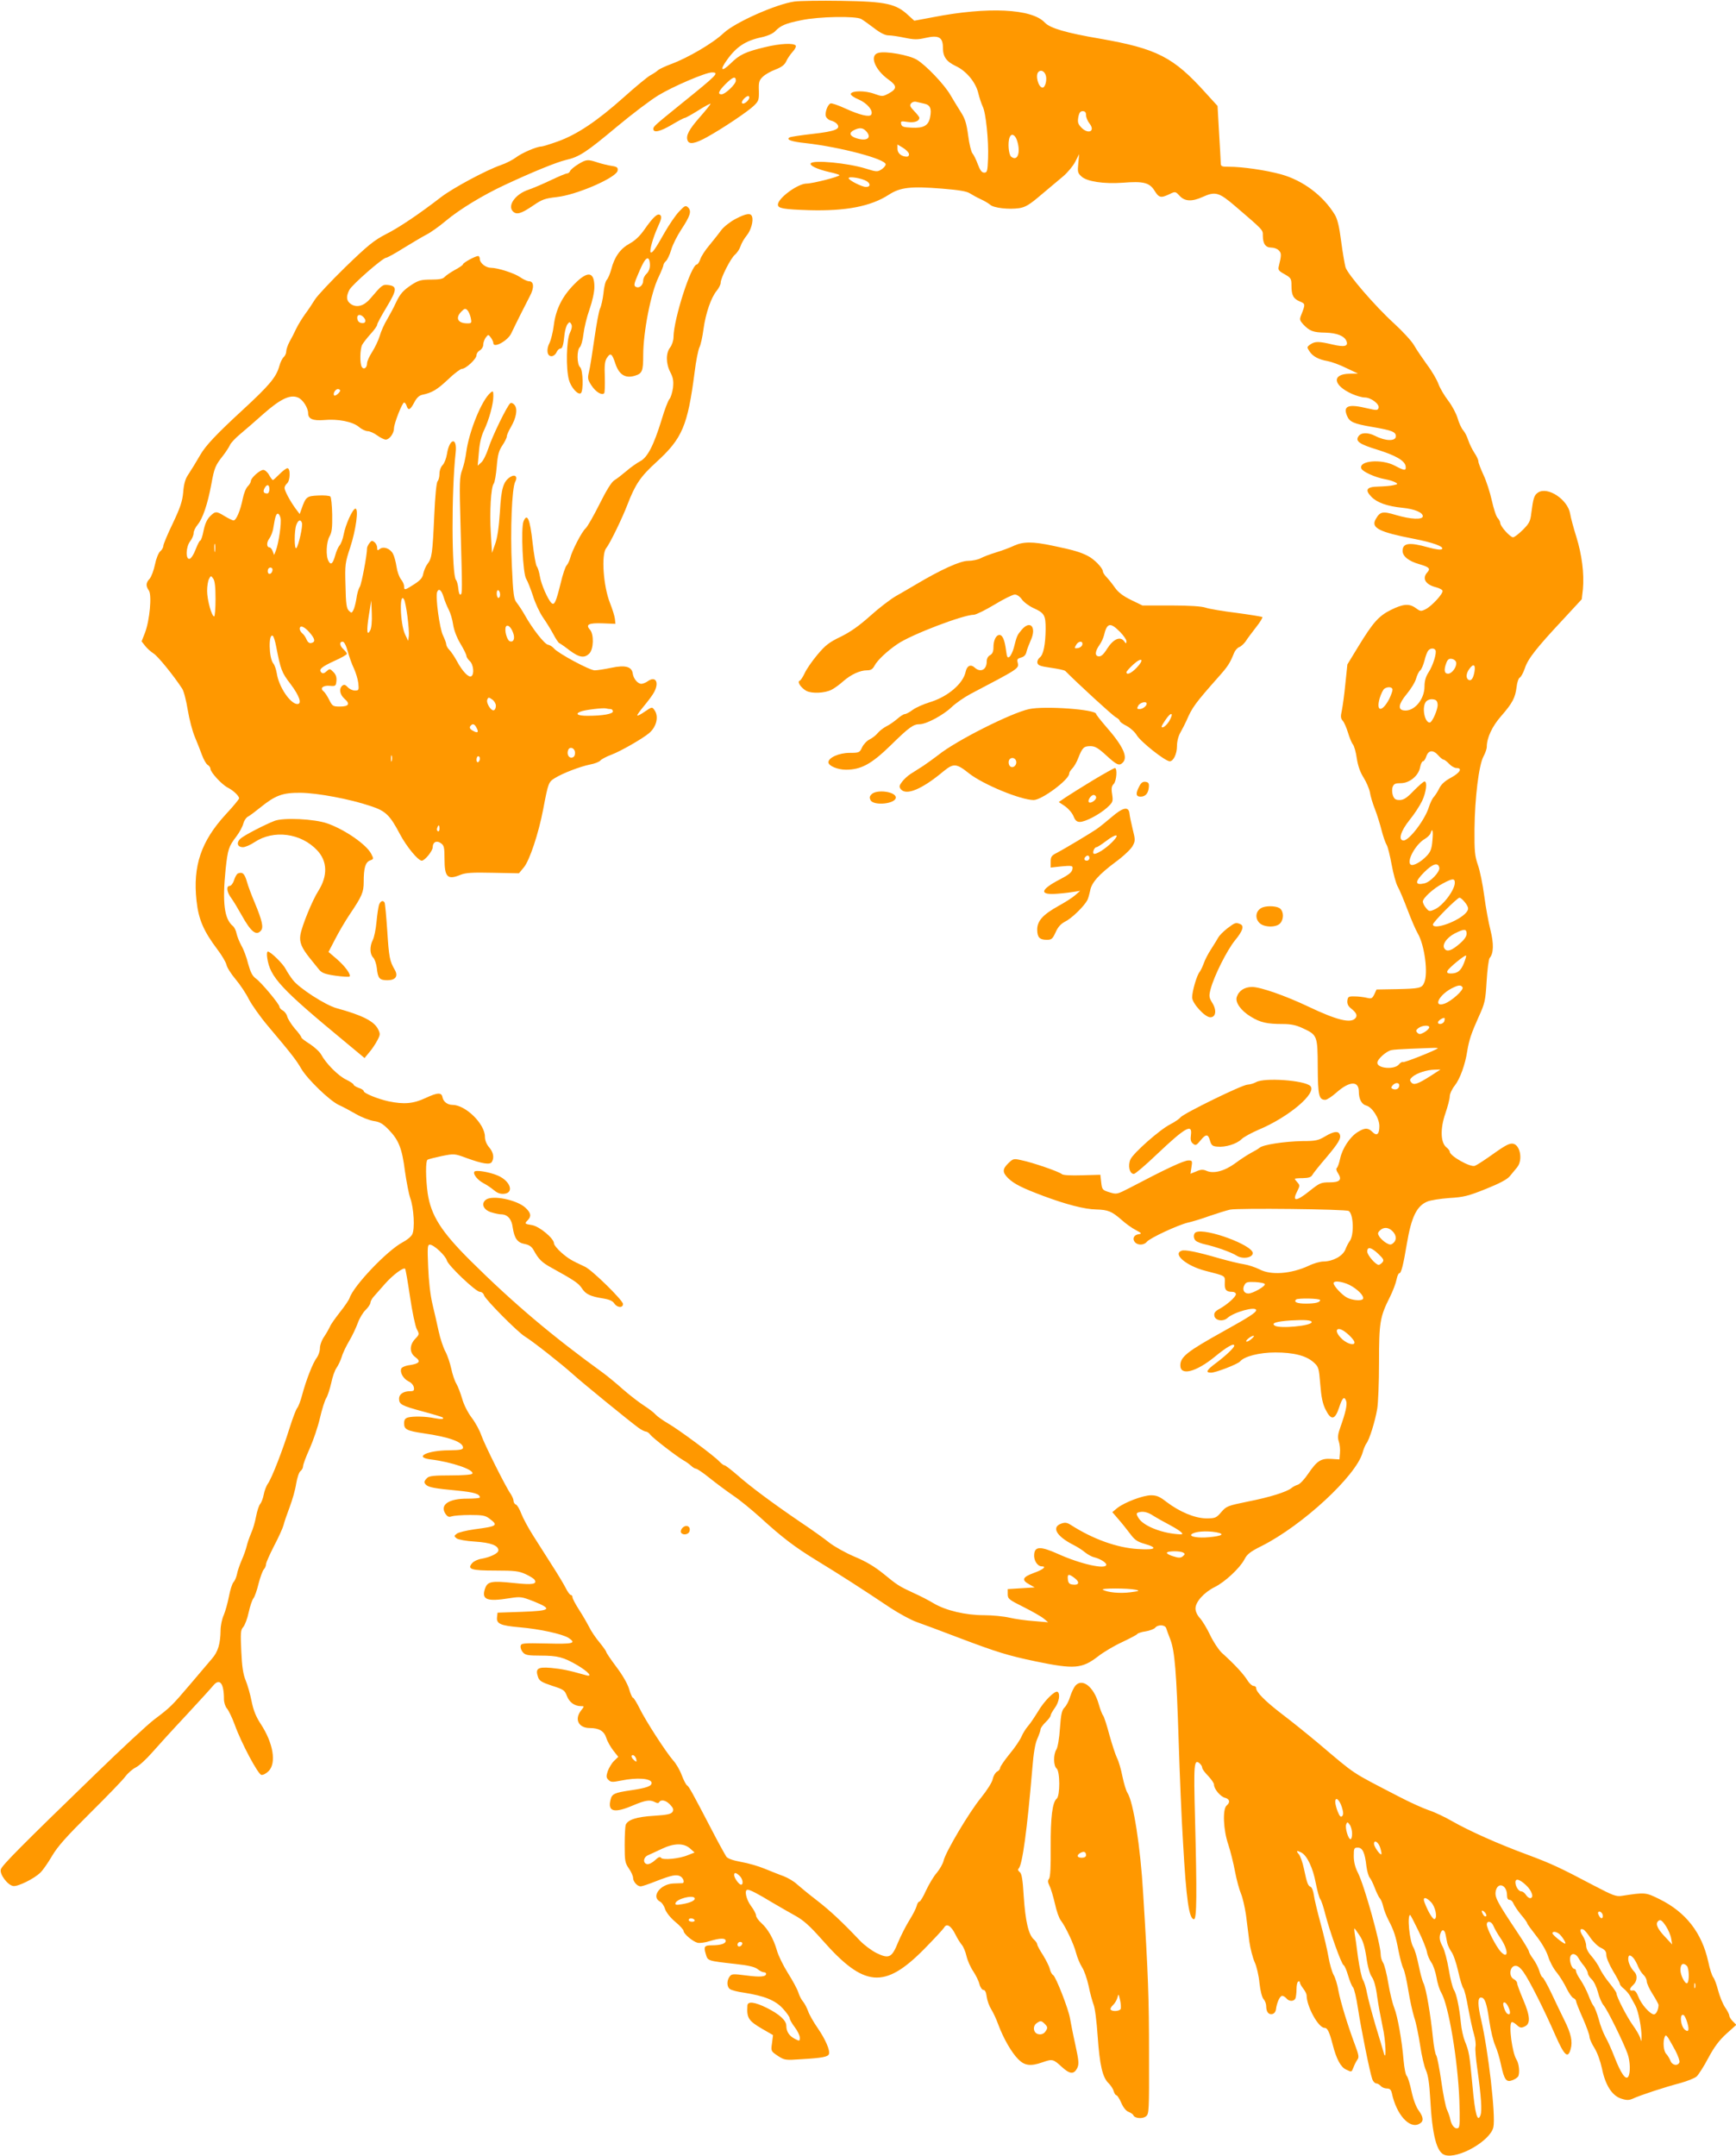 <?xml version="1.0" standalone="no"?>
<!DOCTYPE svg PUBLIC "-//W3C//DTD SVG 20010904//EN"
 "http://www.w3.org/TR/2001/REC-SVG-20010904/DTD/svg10.dtd">
<svg version="1.0" xmlns="http://www.w3.org/2000/svg"
 width="1031pt" height="1280pt" viewBox="0 0 1031 1280"
 preserveAspectRatio="xMidYMid meet">
<g transform="translate(0,1280) scale(0.1,-0.1)"
fill="#ff9800" stroke="none">
<path d="M4719 12791 c-109 -15 -354 -124 -421 -187 -63 -60 -213 -148 -314
-185 -32 -12 -67 -28 -76 -36 -9 -8 -30 -22 -47 -31 -16 -9 -88 -68 -158 -131
-157 -140 -275 -219 -388 -260 -47 -17 -93 -31 -100 -31 -27 0 -116 -38 -151
-65 -19 -14 -59 -35 -89 -45 -87 -30 -283 -135 -355 -190 -131 -101 -251 -182
-329 -221 -68 -35 -106 -65 -239 -194 -86 -84 -168 -171 -182 -194 -14 -23
-40 -62 -58 -86 -18 -25 -42 -64 -53 -87 -11 -24 -29 -59 -40 -78 -10 -19 -19
-45 -19 -56 0 -12 -7 -27 -15 -34 -8 -7 -20 -31 -26 -53 -18 -66 -58 -114
-222 -265 -151 -139 -216 -208 -247 -262 -23 -40 -53 -89 -76 -124 -14 -21
-23 -55 -26 -99 -5 -54 -17 -90 -62 -185 -31 -64 -56 -124 -56 -133 0 -9 -8
-24 -19 -33 -10 -9 -24 -44 -31 -79 -7 -34 -21 -71 -31 -83 -23 -24 -24 -43
-5 -70 19 -27 5 -178 -23 -251 l-20 -51 21 -27 c12 -15 34 -35 50 -45 25 -15
120 -132 170 -209 10 -15 24 -71 33 -126 9 -55 28 -127 42 -160 14 -33 33 -82
43 -109 10 -27 25 -53 34 -58 9 -5 16 -16 16 -23 0 -20 67 -93 102 -111 34
-17 68 -50 68 -64 0 -5 -35 -48 -79 -95 -147 -160 -196 -306 -174 -512 12
-112 42 -181 124 -290 26 -34 50 -75 54 -91 3 -16 27 -54 54 -86 26 -31 62
-84 79 -119 18 -34 68 -105 112 -157 146 -173 170 -205 199 -255 36 -62 168
-190 224 -216 23 -10 69 -35 102 -54 33 -19 80 -37 105 -41 36 -5 54 -16 89
-52 59 -61 79 -111 96 -246 9 -63 23 -135 31 -158 22 -60 29 -186 12 -217 -7
-14 -33 -35 -57 -47 -92 -49 -292 -259 -315 -331 -4 -12 -30 -50 -58 -85 -27
-35 -54 -72 -58 -84 -5 -11 -20 -38 -34 -59 -15 -21 -26 -52 -26 -70 0 -18 -9
-43 -19 -57 -23 -29 -64 -135 -87 -222 -9 -34 -22 -68 -29 -76 -7 -8 -27 -61
-45 -118 -41 -131 -105 -297 -129 -331 -10 -14 -21 -44 -25 -66 -4 -22 -14
-47 -21 -55 -7 -8 -18 -41 -24 -73 -6 -32 -19 -78 -30 -101 -10 -24 -22 -58
-26 -76 -4 -18 -17 -55 -30 -84 -12 -28 -25 -66 -28 -84 -4 -18 -13 -39 -21
-47 -7 -8 -19 -45 -26 -82 -7 -37 -21 -88 -31 -112 -11 -24 -19 -64 -19 -90
-1 -80 -15 -128 -51 -169 -19 -22 -77 -91 -130 -153 -109 -128 -117 -136 -214
-209 -38 -29 -196 -175 -349 -324 -440 -426 -553 -540 -561 -565 -9 -28 40
-94 74 -99 28 -4 125 44 161 80 15 14 46 59 70 100 33 56 86 115 225 253 100
99 195 197 210 218 15 20 43 44 61 53 19 9 62 48 96 87 35 40 126 140 203 222
77 83 150 163 162 178 38 45 63 13 63 -81 0 -20 8 -45 18 -56 10 -12 31 -55
46 -96 39 -109 138 -294 158 -298 10 -2 29 8 43 22 48 48 28 167 -47 281 -28
43 -43 80 -54 135 -8 41 -24 97 -35 123 -15 36 -22 82 -26 173 -5 109 -4 126
11 143 10 11 25 50 33 88 8 37 21 75 28 83 7 8 21 47 30 85 10 39 24 77 31 86
8 8 14 23 14 32 0 9 22 58 48 109 27 51 52 107 56 123 4 17 20 64 36 106 16
42 34 105 39 140 6 35 17 69 26 75 8 6 15 19 15 29 0 9 17 56 39 104 21 47 49
129 61 181 12 52 29 106 38 120 8 13 21 53 29 88 7 35 21 76 32 91 10 14 24
44 31 66 6 22 27 65 45 95 18 30 40 78 50 105 10 28 31 63 47 78 15 15 28 34
28 42 0 8 9 25 20 37 11 13 41 47 67 76 46 52 109 99 119 89 3 -3 16 -78 29
-166 13 -88 31 -174 40 -192 16 -30 16 -32 -9 -58 -35 -37 -35 -83 1 -109 34
-25 24 -38 -32 -47 -27 -3 -49 -13 -52 -21 -9 -24 13 -61 44 -76 16 -7 29 -23
31 -36 3 -18 -1 -22 -23 -22 -39 0 -65 -18 -65 -44 0 -34 14 -42 140 -76 63
-17 116 -33 119 -36 11 -10 -7 -12 -49 -4 -53 11 -126 12 -157 4 -17 -5 -23
-14 -23 -35 0 -36 16 -44 115 -59 154 -22 235 -52 235 -85 0 -12 -17 -15 -82
-16 -130 0 -213 -41 -111 -54 125 -15 262 -62 248 -85 -4 -6 -57 -10 -130 -10
-99 0 -127 -3 -139 -16 -19 -19 -20 -28 -3 -42 16 -13 52 -20 182 -32 101 -10
135 -20 135 -41 0 -4 -33 -7 -73 -7 -111 1 -166 -36 -132 -89 13 -19 21 -22
38 -16 12 4 61 8 109 8 72 0 91 -3 114 -21 55 -41 49 -46 -88 -64 -48 -7 -95
-18 -105 -26 -17 -13 -17 -15 -1 -28 10 -7 56 -16 109 -19 93 -6 139 -23 139
-52 0 -18 -49 -41 -101 -50 -20 -3 -44 -14 -54 -25 -33 -37 -7 -45 138 -45
114 0 138 -3 178 -21 26 -12 50 -27 54 -34 16 -26 -13 -31 -122 -19 -133 14
-157 10 -172 -32 -23 -67 10 -80 146 -58 65 10 71 9 143 -19 113 -46 102 -56
-70 -62 l-145 -5 -3 -26 c-5 -40 20 -51 136 -61 118 -10 253 -40 289 -63 48
-32 27 -37 -129 -33 -141 3 -153 2 -156 -15 -2 -10 4 -27 14 -38 14 -16 31
-19 103 -19 104 0 137 -9 220 -57 67 -40 94 -72 50 -59 -102 29 -143 37 -206
43 -81 7 -95 -4 -77 -56 8 -21 22 -30 83 -50 68 -22 75 -26 88 -61 15 -38 46
-60 84 -60 20 0 20 0 0 -26 -41 -52 -15 -104 52 -104 55 0 85 -18 98 -59 6
-20 25 -53 41 -74 l30 -38 -26 -25 c-14 -14 -30 -42 -37 -61 -9 -29 -9 -38 5
-51 14 -14 23 -14 74 -4 97 20 182 13 182 -14 0 -19 -30 -30 -126 -44 -95 -14
-110 -21 -118 -56 -18 -71 22 -81 132 -34 76 32 102 36 132 20 13 -7 21 -7 25
0 11 18 41 11 65 -15 19 -20 22 -30 14 -43 -9 -13 -32 -18 -110 -23 -102 -6
-156 -23 -168 -54 -3 -9 -6 -63 -6 -119 0 -94 2 -107 25 -140 14 -20 25 -45
25 -56 0 -22 25 -50 45 -50 8 0 47 13 87 29 97 38 125 43 148 31 19 -10 28
-39 13 -41 -5 0 -29 -1 -55 -2 -77 -4 -132 -78 -79 -107 11 -5 25 -25 31 -45
7 -20 31 -51 61 -76 27 -22 49 -47 49 -54 0 -17 55 -63 83 -70 12 -3 45 1 72
10 62 19 95 19 95 1 0 -16 -30 -26 -82 -26 -45 0 -50 -7 -36 -53 12 -40 9 -39
178 -58 74 -8 112 -17 129 -30 13 -11 30 -19 37 -19 8 0 14 -4 14 -9 0 -18
-35 -21 -118 -10 -79 10 -87 10 -99 -7 -17 -23 -17 -59 1 -73 8 -7 45 -17 83
-22 122 -19 187 -45 232 -94 23 -25 41 -51 41 -58 0 -7 13 -31 30 -53 16 -21
30 -49 30 -62 0 -22 -1 -22 -30 -7 -33 17 -50 43 -50 77 0 32 -41 69 -117 107
-71 35 -112 40 -114 14 -5 -74 6 -91 86 -138 l66 -38 -6 -48 c-7 -47 -6 -48
34 -75 40 -26 44 -27 144 -20 120 7 154 14 160 30 8 21 -20 87 -67 155 -25 36
-51 82 -57 101 -7 19 -20 44 -29 55 -10 11 -23 36 -29 56 -6 19 -34 71 -62
115 -27 43 -57 104 -65 134 -20 69 -53 127 -93 163 -17 15 -31 35 -31 45 0 9
-14 35 -30 56 -29 39 -41 96 -20 96 15 0 61 -24 145 -75 39 -23 100 -58 136
-78 51 -28 87 -60 165 -148 246 -279 367 -290 603 -51 58 59 111 116 118 127
15 28 42 11 68 -42 11 -23 28 -49 37 -60 9 -10 22 -40 28 -67 6 -26 24 -67 40
-90 15 -23 33 -58 37 -77 5 -19 16 -34 24 -34 9 0 16 -14 19 -40 3 -23 15 -56
27 -75 12 -19 31 -60 42 -91 31 -83 79 -166 118 -205 38 -39 74 -43 143 -19
60 21 65 20 115 -26 49 -45 73 -47 93 -7 11 23 9 43 -12 140 -14 62 -27 131
-31 153 -8 54 -84 248 -100 258 -8 4 -16 20 -20 36 -3 15 -22 52 -40 82 -19
29 -35 58 -35 65 0 6 -9 19 -20 29 -32 29 -50 108 -60 255 -6 102 -12 137 -24
145 -10 8 -12 15 -6 21 22 22 50 228 81 594 7 91 17 149 30 177 10 23 19 48
19 56 0 7 14 26 30 42 17 16 30 34 30 40 0 6 11 26 25 45 25 34 33 84 16 95
-16 9 -79 -53 -117 -118 -21 -34 -47 -73 -60 -87 -12 -14 -29 -41 -37 -60 -8
-19 -39 -66 -71 -104 -31 -38 -56 -75 -56 -82 0 -7 -8 -18 -19 -23 -10 -6 -21
-25 -25 -43 -3 -19 -33 -66 -69 -111 -71 -86 -213 -326 -223 -375 -4 -17 -22
-49 -40 -71 -19 -21 -47 -69 -64 -105 -16 -36 -34 -66 -39 -66 -6 0 -14 -12
-17 -27 -4 -15 -24 -54 -45 -87 -21 -34 -50 -92 -66 -130 -36 -89 -53 -98
-127 -62 -30 15 -74 48 -98 73 -106 112 -179 180 -258 241 -47 36 -99 79 -117
95 -18 17 -54 38 -80 48 -26 9 -77 30 -112 44 -36 15 -98 33 -139 40 -48 9
-78 19 -88 31 -7 11 -46 80 -84 154 -121 232 -138 263 -150 270 -6 4 -20 31
-31 60 -11 30 -34 70 -52 89 -43 50 -162 233 -199 309 -17 34 -34 62 -39 62
-4 0 -15 24 -23 53 -10 32 -39 82 -76 131 -33 44 -60 84 -60 89 0 4 -18 29
-39 55 -22 26 -50 67 -62 92 -13 25 -40 72 -61 104 -21 33 -38 65 -38 73 0 7
-4 13 -10 13 -5 0 -20 20 -32 45 -13 25 -50 86 -83 137 -32 51 -82 129 -110
173 -28 44 -59 102 -69 128 -10 27 -24 51 -32 54 -8 3 -14 13 -14 22 0 9 -8
27 -17 41 -30 42 -155 293 -174 347 -9 28 -35 76 -57 105 -23 30 -48 79 -57
113 -10 33 -25 74 -35 90 -10 17 -23 56 -30 89 -7 32 -22 78 -35 102 -13 24
-31 79 -40 121 -9 43 -26 116 -37 162 -12 50 -22 138 -25 217 -5 120 -4 134
10 134 24 0 94 -66 101 -94 8 -30 172 -186 196 -186 10 0 22 -9 25 -21 8 -25
197 -216 242 -244 49 -30 221 -166 283 -222 56 -51 337 -280 393 -321 17 -12
37 -22 44 -22 6 0 18 -8 25 -18 15 -20 155 -128 198 -153 15 -8 35 -23 45 -32
9 -9 22 -17 28 -17 7 0 44 -25 82 -56 39 -31 102 -78 140 -104 39 -26 108 -83
155 -125 136 -124 206 -178 345 -263 131 -80 264 -165 434 -279 51 -33 120
-71 154 -83 34 -12 150 -55 257 -96 222 -84 288 -104 450 -138 231 -48 276
-44 372 30 32 25 96 63 142 84 46 22 87 43 90 48 3 5 26 13 50 16 24 4 50 14
56 21 17 21 59 19 66 -2 3 -10 14 -40 25 -68 26 -69 36 -193 49 -600 6 -192
17 -464 26 -603 19 -341 36 -457 65 -457 17 0 18 147 6 610 -8 309 -6 343 27
316 9 -8 16 -19 16 -27 0 -7 16 -29 35 -48 19 -20 35 -43 35 -52 0 -26 38 -71
65 -78 28 -7 33 -27 10 -46 -25 -21 -20 -146 10 -232 13 -40 31 -112 40 -161
9 -48 25 -106 35 -130 10 -23 23 -80 30 -127 6 -47 15 -118 20 -159 6 -41 20
-95 31 -120 12 -25 25 -81 29 -125 5 -46 15 -85 24 -95 9 -10 16 -28 16 -42 0
-34 14 -52 36 -47 11 2 20 13 22 28 5 40 23 80 37 80 7 0 18 -7 25 -15 16 -20
46 -19 54 1 3 9 6 33 6 54 0 21 4 42 10 45 6 3 10 1 10 -5 0 -7 9 -23 20 -37
11 -14 20 -32 20 -40 0 -66 70 -193 106 -193 18 0 29 -23 49 -100 22 -86 48
-134 80 -148 34 -16 31 -16 44 15 6 16 16 35 23 45 10 13 7 29 -14 85 -42 112
-86 254 -99 323 -6 36 -19 79 -29 95 -9 17 -23 64 -30 105 -7 41 -28 131 -47
200 -19 69 -37 145 -40 168 -3 24 -12 46 -19 49 -16 6 -22 22 -40 108 -8 38
-22 77 -31 87 -18 20 -11 23 17 8 33 -18 68 -92 84 -179 9 -46 21 -90 27 -97
6 -7 19 -46 29 -86 26 -102 97 -302 110 -306 5 -2 17 -29 26 -60 9 -31 22 -64
30 -72 7 -9 20 -65 29 -125 19 -124 71 -382 85 -420 5 -14 16 -25 24 -25 7 0
19 -7 26 -15 7 -8 23 -15 36 -15 18 0 25 -7 30 -27 27 -128 105 -215 163 -183
28 14 26 39 -4 80 -15 20 -32 66 -42 113 -9 44 -22 85 -28 91 -7 6 -15 47 -19
91 -10 122 -36 265 -56 315 -10 25 -26 90 -35 145 -9 55 -23 110 -31 122 -8
12 -14 34 -14 48 0 62 -97 411 -136 487 -16 31 -24 64 -24 98 0 46 2 50 24 50
28 0 42 -29 51 -110 4 -30 13 -62 21 -70 7 -9 20 -36 29 -60 9 -24 22 -51 29
-60 8 -8 17 -31 21 -50 4 -19 18 -55 31 -80 33 -64 43 -94 60 -184 9 -44 21
-91 29 -105 7 -15 20 -72 29 -129 9 -56 25 -128 35 -160 11 -31 26 -106 35
-165 9 -60 24 -127 35 -150 13 -30 20 -78 25 -167 12 -218 38 -320 87 -335 79
-25 270 84 288 165 15 67 -30 454 -73 640 -20 84 -21 130 -1 130 23 0 34 -30
50 -140 8 -56 24 -121 35 -145 11 -24 27 -77 35 -117 19 -87 31 -103 67 -89
14 5 29 15 34 22 11 19 6 77 -10 101 -25 40 -47 204 -29 221 3 4 17 -3 30 -15
19 -18 27 -20 48 -10 36 16 33 62 -10 162 -19 45 -35 88 -35 96 0 7 -9 18 -21
24 -29 16 -23 74 8 78 16 2 30 -8 51 -37 34 -47 123 -223 190 -377 53 -120 74
-139 90 -80 13 44 2 93 -37 171 -16 33 -51 104 -76 158 -25 53 -50 97 -54 97
-4 0 -13 17 -19 38 -6 20 -23 53 -37 72 -14 18 -25 39 -25 44 0 6 -30 56 -67
111 -126 189 -138 212 -129 251 14 53 66 31 66 -28 0 -18 5 -28 15 -28 9 0 19
-10 24 -23 5 -12 25 -42 45 -66 20 -23 36 -46 36 -50 0 -4 24 -37 53 -74 32
-41 60 -88 71 -122 9 -30 32 -74 52 -97 19 -24 45 -66 58 -94 14 -28 32 -54
40 -57 9 -4 16 -12 16 -18 0 -6 18 -52 40 -101 22 -50 40 -100 40 -111 0 -11
13 -41 29 -66 17 -27 35 -77 45 -122 20 -100 61 -164 117 -180 31 -10 45 -9
67 1 43 20 189 68 277 91 44 12 90 30 102 41 11 11 43 60 69 110 35 65 64 104
107 143 l59 53 -21 21 c-12 12 -21 27 -21 34 0 7 -11 29 -25 49 -14 21 -32 66
-41 100 -9 35 -22 70 -29 78 -7 8 -21 50 -30 94 -38 171 -133 293 -289 370
-83 41 -85 41 -222 20 -36 -6 -53 1 -170 62 -199 105 -250 129 -395 183 -171
63 -343 140 -443 197 -43 25 -106 55 -140 66 -33 11 -113 47 -176 80 -295 153
-250 123 -482 319 -62 52 -160 131 -217 174 -99 76 -151 129 -151 153 0 7 -7
12 -15 12 -8 0 -23 13 -33 28 -25 41 -76 97 -156 169 -19 18 -50 65 -69 105
-19 40 -47 86 -61 101 -16 17 -26 40 -26 57 0 39 50 95 114 127 61 30 150 113
177 165 15 30 35 46 104 80 241 122 557 414 597 552 6 22 17 48 23 56 17 20
52 132 64 204 6 33 11 157 11 276 0 238 5 271 65 390 18 36 35 82 39 103 4 20
11 37 16 37 12 0 24 49 45 174 27 161 59 226 122 252 19 8 77 17 131 21 85 5
112 12 217 54 82 33 127 57 142 76 13 16 32 39 43 52 37 45 17 141 -30 141
-22 0 -46 -14 -140 -81 -36 -25 -72 -48 -81 -51 -27 -10 -149 59 -149 84 0 6
-9 17 -20 26 -35 28 -37 112 -6 201 14 41 26 87 26 101 0 15 13 44 30 65 31
39 62 125 74 205 11 66 24 105 68 203 37 81 40 96 47 211 4 68 12 130 18 138
24 28 25 85 5 165 -11 43 -28 134 -37 203 -9 69 -26 152 -38 185 -18 52 -21
81 -20 213 2 187 26 379 53 430 11 20 20 46 20 58 0 53 32 122 85 182 68 78
84 109 92 173 3 28 12 53 19 56 7 3 20 27 30 55 18 56 68 120 228 291 l110
119 7 61 c8 91 -6 203 -39 309 -16 51 -33 113 -37 138 -14 84 -133 163 -190
126 -24 -16 -29 -32 -41 -125 -5 -46 -13 -60 -50 -97 -24 -24 -50 -44 -58 -44
-17 0 -76 65 -76 85 0 7 -7 20 -15 29 -9 8 -24 55 -35 104 -11 49 -33 118 -50
153 -16 35 -30 71 -30 80 0 9 -11 32 -24 51 -13 20 -29 53 -36 74 -7 22 -20
48 -30 59 -10 11 -25 43 -33 71 -8 28 -33 75 -56 105 -23 30 -49 74 -58 99 -9
25 -39 77 -68 115 -28 39 -63 90 -77 115 -14 25 -68 83 -119 130 -114 104
-274 290 -288 333 -5 18 -17 87 -26 155 -11 87 -22 132 -38 158 -69 113 -189
203 -319 239 -91 25 -230 45 -310 45 -43 0 -48 2 -48 23 0 12 -5 93 -10 180
l-9 158 -72 79 c-190 211 -288 261 -624 320 -206 35 -299 63 -330 96 -77 83
-340 95 -663 32 l-112 -21 -33 30 c-75 71 -133 84 -402 88 -121 2 -245 0 -276
-4z m396 -104 c12 -7 46 -31 76 -54 36 -28 66 -43 85 -43 16 0 59 -6 96 -14
58 -12 77 -12 125 -1 78 18 103 4 103 -58 0 -54 20 -82 76 -109 63 -29 119
-97 134 -161 7 -29 19 -64 26 -79 19 -36 36 -203 32 -308 -3 -77 -5 -85 -23
-85 -14 0 -24 13 -38 50 -10 28 -25 57 -32 65 -7 8 -19 56 -25 105 -10 72 -18
100 -44 140 -18 28 -45 73 -61 100 -36 63 -147 179 -201 211 -46 27 -183 52
-227 40 -55 -13 -23 -99 59 -158 52 -37 53 -55 2 -83 -36 -19 -38 -19 -86 -2
-54 20 -133 19 -139 0 -3 -7 18 -22 47 -34 51 -22 88 -67 74 -90 -10 -16 -69
-2 -154 37 -41 19 -80 32 -87 30 -18 -7 -35 -54 -28 -77 4 -11 17 -22 30 -25
13 -3 30 -12 36 -20 25 -30 -11 -44 -145 -59 -69 -8 -131 -17 -137 -21 -22
-13 10 -25 97 -34 203 -23 474 -94 474 -126 0 -7 -11 -21 -25 -30 -24 -15 -29
-15 -93 5 -106 33 -313 53 -327 31 -8 -13 39 -35 108 -51 32 -7 60 -15 62 -19
5 -8 -159 -50 -195 -50 -52 0 -170 -87 -170 -125 0 -22 31 -28 185 -33 217 -6
366 22 474 92 68 44 130 51 316 36 100 -8 147 -16 165 -28 14 -9 43 -25 65
-35 22 -10 47 -25 56 -33 21 -19 111 -29 172 -20 37 6 61 20 130 79 47 40 106
89 131 110 25 21 57 59 71 85 l24 47 -5 -55 c-5 -50 -4 -57 19 -78 32 -30 134
-45 244 -37 123 10 159 1 189 -46 27 -44 38 -46 89 -22 35 17 36 17 61 -10 30
-33 73 -35 135 -7 77 35 98 29 196 -55 169 -145 163 -139 163 -174 0 -48 16
-71 50 -71 16 0 36 -7 45 -17 16 -16 16 -28 0 -93 -6 -22 -1 -29 34 -48 38
-22 41 -26 41 -68 0 -57 11 -78 50 -94 33 -14 33 -16 9 -77 -12 -30 -11 -34
11 -59 38 -40 59 -48 132 -49 69 -2 113 -20 125 -51 11 -30 -12 -36 -81 -20
-84 20 -106 20 -134 1 -21 -15 -21 -17 -5 -41 19 -30 55 -49 108 -58 22 -4 72
-22 110 -41 l70 -33 -51 -1 c-106 -2 -98 -69 16 -120 25 -11 59 -21 75 -21 38
0 91 -41 82 -63 -5 -14 -12 -14 -64 -2 -115 28 -148 16 -123 -44 15 -36 38
-47 150 -66 116 -20 140 -29 140 -55 0 -31 -61 -30 -123 2 -44 22 -85 21 -100
-4 -18 -28 8 -46 113 -78 109 -34 163 -65 168 -98 4 -28 -6 -28 -64 3 -79 42
-217 30 -199 -17 8 -19 83 -53 140 -63 22 -4 49 -12 60 -18 19 -10 18 -12 -10
-18 -16 -4 -56 -7 -88 -8 -71 -1 -83 -19 -42 -61 33 -34 94 -56 184 -65 72 -7
121 -28 121 -50 0 -22 -71 -19 -159 7 -80 24 -95 21 -121 -25 -29 -51 20 -76
226 -116 115 -22 182 -47 168 -61 -6 -6 -35 -3 -82 10 -113 32 -152 26 -152
-21 0 -32 36 -61 100 -79 58 -17 67 -26 47 -48 -33 -36 -12 -73 52 -89 19 -5
36 -14 38 -20 6 -16 -63 -91 -100 -110 -28 -14 -32 -13 -58 6 -39 29 -75 26
-148 -10 -73 -36 -107 -75 -195 -219 l-64 -105 -12 -115 c-6 -63 -16 -135 -21
-159 -8 -35 -7 -47 6 -61 8 -9 22 -41 31 -71 9 -30 22 -61 29 -69 7 -8 18 -46
23 -83 7 -46 21 -84 41 -115 16 -26 33 -65 37 -87 3 -22 17 -67 30 -100 13
-33 30 -89 39 -124 9 -35 22 -73 29 -85 8 -11 21 -66 31 -120 10 -54 26 -113
36 -130 10 -17 36 -79 58 -137 22 -58 49 -121 61 -141 41 -70 63 -239 38 -293
-14 -32 -26 -35 -168 -38 l-115 -2 -13 -29 c-13 -25 -17 -27 -46 -20 -17 4
-49 8 -71 8 -36 1 -40 -2 -43 -25 -2 -18 4 -32 20 -45 34 -27 41 -43 28 -59
-27 -33 -111 -12 -281 69 -135 64 -283 116 -333 116 -45 0 -79 -22 -91 -60
-10 -32 25 -81 83 -116 57 -35 96 -44 192 -44 47 0 79 -7 115 -24 89 -41 90
-44 91 -232 1 -170 7 -194 45 -194 10 0 40 20 67 44 77 68 132 70 132 5 0 -45
17 -76 44 -83 35 -9 78 -75 78 -122 0 -49 -15 -61 -41 -35 -26 26 -45 26 -87
0 -46 -28 -92 -97 -105 -158 -6 -28 -15 -53 -20 -56 -5 -4 -2 -17 7 -30 26
-40 12 -55 -50 -55 -51 0 -59 -4 -117 -50 -83 -67 -108 -66 -73 1 14 28 14 32
0 48 -9 10 -16 19 -16 22 0 2 21 4 47 4 35 1 49 5 57 19 6 11 42 56 80 100 75
89 92 117 83 140 -9 23 -36 19 -87 -11 -40 -24 -56 -28 -135 -28 -106 -2 -234
-21 -255 -40 -8 -7 -31 -20 -50 -30 -19 -10 -61 -37 -93 -61 -64 -47 -130 -65
-173 -45 -19 8 -33 8 -59 -4 l-35 -14 6 39 c6 37 5 40 -17 40 -27 1 -137 -51
-350 -163 -76 -39 -77 -39 -120 -26 -42 13 -44 16 -49 59 l-5 45 -108 -3 c-68
-2 -113 0 -121 7 -17 15 -174 69 -238 82 -48 11 -51 10 -79 -17 -36 -35 -37
-54 -2 -89 35 -34 82 -58 210 -106 134 -50 245 -79 313 -80 71 -2 92 -11 149
-60 25 -23 64 -51 86 -62 36 -19 38 -22 17 -25 -28 -4 -39 -27 -22 -47 17 -20
54 -19 71 2 19 23 183 99 244 114 28 6 86 24 130 40 44 15 98 32 120 37 47 10
687 3 705 -8 29 -18 33 -146 5 -180 -6 -8 -18 -30 -25 -49 -16 -39 -73 -70
-130 -71 -19 0 -59 -11 -87 -25 -106 -49 -226 -58 -294 -21 -25 12 -66 26 -93
30 -27 4 -92 20 -145 35 -131 38 -204 53 -224 45 -54 -20 29 -90 141 -119 124
-32 117 -28 116 -71 -2 -42 8 -54 44 -54 12 0 22 -6 22 -14 0 -16 -53 -63 -99
-88 -24 -13 -32 -24 -29 -40 4 -29 52 -37 78 -13 39 35 170 71 170 46 0 -14
-42 -41 -195 -126 -214 -119 -255 -151 -255 -202 0 -63 92 -40 204 51 73 60
116 84 116 66 0 -12 -50 -59 -107 -102 -57 -42 -66 -58 -31 -58 29 0 160 51
173 67 25 30 115 53 209 53 109 0 184 -19 228 -59 29 -26 31 -32 39 -130 6
-76 14 -115 31 -149 33 -67 56 -64 81 11 19 59 31 70 42 38 7 -22 -5 -72 -34
-153 -16 -45 -18 -62 -10 -86 6 -17 9 -47 7 -69 l-3 -38 -48 3 c-62 4 -85 -11
-137 -87 -22 -33 -50 -63 -62 -66 -13 -4 -30 -13 -38 -20 -28 -23 -130 -55
-258 -80 -121 -25 -128 -27 -159 -63 -30 -35 -36 -37 -90 -37 -67 1 -157 38
-237 99 -38 30 -57 38 -90 38 -48 0 -158 -42 -201 -76 l-29 -24 37 -43 c21
-24 52 -63 70 -87 25 -34 42 -46 84 -58 84 -24 67 -38 -39 -31 -123 7 -268 59
-400 144 -21 13 -33 15 -55 7 -60 -21 -29 -75 71 -126 22 -11 54 -31 69 -44
16 -13 41 -27 55 -30 34 -8 72 -31 72 -44 0 -31 -155 4 -289 65 -101 45 -135
44 -139 -3 -4 -35 19 -72 45 -72 31 0 9 -19 -47 -39 -68 -25 -75 -42 -27 -68
l32 -18 -80 -5 -80 -5 0 -30 c0 -28 7 -33 95 -77 52 -26 106 -57 120 -69 l25
-21 -83 7 c-46 3 -111 12 -145 20 -34 8 -103 15 -153 15 -110 0 -227 28 -298
70 -28 17 -80 44 -116 60 -91 42 -100 48 -183 116 -52 42 -103 73 -173 102
-54 23 -121 61 -149 83 -27 22 -104 77 -170 121 -166 113 -298 211 -376 280
-37 32 -71 58 -76 58 -6 0 -18 10 -29 21 -28 32 -244 192 -307 228 -29 17 -62
40 -73 52 -10 12 -42 36 -70 54 -28 18 -84 61 -124 96 -39 35 -94 80 -120 99
-301 218 -531 412 -786 665 -174 173 -234 268 -254 400 -12 88 -13 192 -1 199
5 4 43 13 84 22 75 15 76 15 149 -12 94 -34 138 -41 149 -23 15 25 10 57 -16
87 -16 19 -25 42 -25 63 0 76 -115 189 -193 189 -29 0 -54 19 -59 45 -5 30
-29 29 -100 -4 -72 -34 -128 -39 -220 -20 -64 14 -148 48 -148 61 0 5 -13 14
-30 19 -16 6 -30 15 -30 19 0 5 -20 18 -44 30 -47 22 -120 96 -148 148 -9 17
-40 45 -67 63 -28 17 -51 35 -51 39 0 5 -17 29 -39 53 -21 25 -41 57 -45 71
-3 14 -15 30 -26 36 -11 6 -20 16 -20 22 0 16 -108 145 -140 168 -21 15 -32
37 -46 87 -9 38 -27 86 -40 108 -12 22 -25 54 -29 72 -3 17 -13 38 -22 45 -51
42 -63 138 -43 337 13 119 18 135 64 195 19 25 37 59 41 76 4 16 16 35 27 41
12 6 46 32 77 57 87 70 130 86 236 85 100 -1 293 -37 417 -79 89 -29 114 -54
174 -168 39 -73 107 -156 129 -156 18 0 65 58 65 80 0 30 23 42 48 24 19 -13
22 -24 22 -94 0 -108 18 -126 95 -94 30 12 69 15 193 12 l154 -3 29 35 c34 40
88 203 115 345 30 158 32 162 69 185 48 30 151 69 210 81 28 5 55 16 61 24 6
7 35 23 65 34 56 21 188 97 225 129 44 38 58 100 30 137 -13 19 -15 18 -55 -9
-23 -16 -43 -27 -46 -24 -3 2 16 28 41 58 24 29 51 65 59 81 31 58 9 97 -37
65 -12 -9 -30 -16 -39 -16 -21 0 -46 29 -51 60 -5 42 -44 53 -128 35 -39 -8
-83 -15 -98 -15 -30 0 -218 101 -242 130 -8 10 -24 20 -35 22 -21 3 -92 94
-137 174 -15 27 -37 60 -48 74 -19 23 -22 47 -30 220 -10 211 0 463 20 500 16
29 0 46 -28 29 -43 -27 -55 -67 -63 -208 -6 -91 -15 -154 -28 -190 l-19 -54
-7 117 c-8 128 1 274 17 294 6 7 14 53 18 101 6 72 13 96 34 127 14 21 26 45
26 53 0 8 11 33 24 55 32 55 41 106 23 130 -8 11 -19 16 -26 12 -17 -11 -107
-194 -131 -269 -12 -36 -30 -73 -42 -83 l-21 -19 7 79 c4 53 14 97 31 132 30
63 55 155 55 202 0 30 -2 33 -16 21 -53 -43 -129 -232 -145 -354 -4 -33 -15
-80 -24 -105 -16 -41 -17 -73 -10 -325 11 -404 11 -410 0 -415 -6 -3 -11 13
-13 35 -2 22 -8 45 -14 52 -26 32 -27 532 -2 754 11 97 -37 89 -52 -9 -4 -24
-15 -53 -25 -63 -11 -11 -19 -33 -19 -52 0 -18 -5 -38 -11 -44 -7 -7 -15 -88
-20 -205 -10 -224 -14 -253 -40 -286 -10 -13 -21 -39 -25 -57 -4 -25 -17 -40
-54 -64 -56 -36 -60 -37 -60 -12 0 10 -8 29 -19 42 -10 13 -22 46 -26 74 -4
27 -13 62 -21 77 -17 32 -57 46 -79 28 -12 -10 -15 -9 -15 8 0 11 -7 26 -16
33 -14 11 -18 10 -30 -6 -8 -10 -14 -24 -14 -29 0 -42 -33 -214 -43 -230 -8
-12 -17 -43 -20 -69 -4 -26 -12 -57 -18 -69 -10 -19 -12 -19 -27 -4 -14 13
-18 42 -20 149 -4 126 -2 136 28 227 34 104 51 230 31 230 -16 0 -59 -94 -70
-154 -5 -26 -15 -54 -24 -64 -8 -9 -20 -36 -26 -59 -14 -50 -26 -61 -40 -34
-17 30 -13 112 6 146 14 24 17 51 16 129 -1 55 -6 103 -11 108 -5 5 -38 8 -73
6 -68 -3 -73 -8 -99 -82 l-10 -28 -25 33 c-34 47 -65 106 -65 122 0 8 7 20 15
27 19 16 21 90 2 90 -7 0 -28 -16 -47 -35 -19 -19 -36 -35 -39 -35 -4 0 -14
14 -23 30 -9 17 -25 30 -34 30 -21 0 -74 -48 -74 -66 0 -7 -8 -21 -18 -31 -11
-10 -24 -43 -30 -73 -14 -71 -39 -130 -55 -130 -6 0 -30 12 -52 25 -50 31 -56
31 -88 -1 -18 -18 -30 -46 -38 -85 -6 -32 -15 -59 -20 -59 -4 0 -16 -24 -27
-52 -11 -30 -27 -54 -36 -56 -25 -5 -22 73 4 105 11 14 20 36 20 48 0 12 11
34 24 50 29 34 59 120 81 239 18 99 24 113 70 171 17 22 35 50 41 63 5 12 32
41 61 65 28 23 90 77 137 119 101 89 159 117 205 98 29 -11 61 -61 61 -93 0
-34 28 -46 93 -41 83 8 171 -9 209 -41 16 -14 40 -25 52 -25 12 0 37 -11 56
-25 19 -14 42 -25 51 -25 22 0 49 37 49 67 0 28 49 153 60 153 5 0 12 -9 15
-20 10 -30 22 -24 45 20 14 27 29 42 48 46 58 12 88 30 153 91 36 35 74 63 82
63 24 0 87 59 87 81 0 10 9 23 20 29 11 6 20 21 20 33 0 13 7 32 15 43 15 19
15 19 30 0 8 -11 15 -26 15 -33 0 -33 85 13 106 57 31 65 89 180 111 222 27
50 24 88 -5 88 -10 0 -34 11 -54 25 -36 24 -132 55 -173 55 -29 0 -65 28 -65
51 0 10 -5 19 -10 19 -17 0 -90 -40 -90 -49 0 -4 -22 -20 -49 -34 -27 -15 -54
-34 -61 -42 -9 -11 -32 -15 -79 -15 -57 0 -74 -4 -112 -28 -55 -36 -72 -55
-99 -112 -11 -25 -34 -67 -50 -95 -17 -27 -37 -72 -45 -100 -8 -27 -29 -70
-45 -95 -16 -25 -30 -55 -30 -67 0 -27 -19 -40 -31 -22 -13 20 -11 107 2 132
7 12 29 41 50 64 22 24 39 48 39 55 0 7 26 55 57 106 62 103 63 124 6 130 -31
3 -36 -1 -103 -80 -37 -44 -80 -57 -115 -34 -28 19 -31 44 -10 85 16 31 199
191 219 191 6 0 52 25 101 56 49 30 109 66 134 79 25 12 79 50 119 84 81 68
221 153 350 213 169 79 308 135 362 148 80 18 121 45 304 198 90 75 201 159
246 186 87 53 281 136 318 136 46 0 34 -12 -188 -191 -148 -120 -160 -130
-160 -144 0 -26 42 -16 111 25 37 22 71 40 76 40 5 0 41 20 81 45 39 25 72 42
72 39 0 -4 -29 -40 -65 -81 -64 -73 -83 -109 -71 -138 9 -24 45 -18 115 21 89
49 239 149 278 186 29 28 31 35 30 89 -2 50 1 62 23 83 14 14 48 33 75 43 36
14 54 27 64 48 7 17 25 42 38 57 14 14 22 31 19 37 -11 17 -93 13 -183 -9
-116 -28 -151 -44 -205 -98 -54 -52 -65 -39 -19 24 55 77 110 113 205 133 36
8 67 22 80 36 32 33 60 46 155 65 103 22 324 26 356 7z m1095 -332 c10 -26 -2
-75 -18 -75 -25 0 -45 73 -25 93 14 14 34 6 43 -18z m-1840 -34 c0 -21 -63
-81 -85 -81 -25 0 -17 20 24 61 43 43 61 49 61 20z m80 -100 c0 -16 -31 -42
-41 -35 -6 4 -3 14 7 25 18 20 34 25 34 10z m1037 -36 c37 -7 47 -29 37 -80
-9 -50 -38 -67 -110 -63 -48 2 -59 6 -62 22 -4 17 0 18 38 12 40 -6 70 4 70
25 0 5 -14 22 -31 40 -24 25 -28 34 -18 45 6 8 19 12 28 10 9 -2 30 -7 48 -11z
m963 -69 c0 -13 9 -35 21 -50 36 -46 -9 -66 -50 -22 -19 20 -22 31 -17 60 5
27 12 36 26 36 14 0 20 -7 20 -24z m-1305 -96 c36 -40 1 -62 -64 -39 -36 13
-40 32 -8 47 33 16 52 14 72 -8z m894 -51 c25 -72 5 -131 -34 -99 -15 13 -21
84 -9 114 10 26 31 18 43 -15z m-641 -82 c2 -10 -3 -17 -13 -17 -31 0 -55 20
-55 46 l0 26 32 -19 c18 -11 34 -27 36 -36z m-250 -163 c24 -16 21 -34 -5 -34
-24 0 -103 40 -103 52 0 13 79 0 108 -18z m-2352 -812 c6 -29 4 -32 -19 -32
-59 0 -75 32 -36 71 18 18 23 19 35 7 7 -7 16 -28 20 -46z m-638 6 c20 -20 14
-40 -10 -36 -15 2 -24 11 -26 26 -4 24 16 30 36 10z m-138 -437 c0 -11 -29
-35 -35 -29 -10 9 7 38 21 38 8 0 14 -4 14 -9z m-420 -586 c0 -14 -6 -25 -13
-25 -21 0 -27 11 -16 31 14 27 29 23 29 -6z m66 -171 c7 -27 -11 -150 -28
-194 l-10 -25 -9 23 c-4 12 -13 22 -18 22 -18 0 -19 29 -2 52 10 13 22 43 25
68 10 62 16 80 26 80 6 0 13 -12 16 -26z m127 -28 c7 -17 -20 -137 -33 -150
-13 -13 -13 105 0 138 11 29 25 34 33 12z m-516 -168 c-2 -13 -4 -5 -4 17 -1
22 1 32 4 23 2 -10 2 -28 0 -40z m341 -115 c-5 -25 -28 -28 -28 -4 0 12 6 21
16 21 9 0 14 -7 12 -17z m-338 -170 c0 -57 -4 -103 -8 -103 -15 0 -42 99 -42
152 0 27 5 59 11 70 11 21 12 21 25 3 10 -13 14 -50 14 -122z m1355 11 c6 -21
20 -55 30 -74 10 -19 22 -59 26 -88 5 -33 21 -76 43 -113 20 -33 36 -66 36
-73 0 -7 9 -21 20 -31 22 -20 28 -79 9 -90 -15 -10 -52 28 -84 87 -15 28 -36
59 -46 69 -11 11 -19 26 -19 34 0 8 -9 31 -19 52 -20 40 -46 229 -35 258 10
25 26 12 39 -31z m335 15 c0 -10 -4 -19 -10 -19 -5 0 -10 12 -10 26 0 14 4 23
10 19 6 -3 10 -15 10 -26z m-550 -131 c6 -47 10 -99 8 -114 l-4 -29 -19 40
c-29 64 -34 257 -5 205 5 -9 14 -55 20 -102z m-221 -80 c-20 -38 -23 -3 -8 91
l14 86 3 -77 c2 -47 -2 -87 -9 -100z m849 -17 c12 -33 1 -57 -21 -48 -17 7
-33 69 -22 87 10 15 31 -4 43 -39z m-1209 3 c33 -38 36 -57 8 -62 -10 -2 -20
6 -26 20 -5 13 -16 30 -25 37 -9 7 -16 20 -16 27 0 25 27 15 59 -22z m-199
-82 c27 -138 32 -154 86 -224 52 -69 69 -118 40 -118 -41 0 -110 101 -122 181
-4 24 -13 51 -21 60 -26 31 -30 180 -3 164 5 -3 14 -31 20 -63z m425 -29 c9
-32 25 -78 37 -102 11 -24 23 -63 26 -87 4 -41 3 -44 -20 -44 -14 0 -33 9 -43
20 -14 15 -21 17 -32 9 -21 -18 -15 -53 13 -78 35 -30 26 -46 -27 -46 -41 0
-45 2 -64 40 -11 22 -26 45 -34 51 -23 18 -2 36 38 32 34 -3 36 -1 39 29 2 22
-3 38 -18 53 -21 21 -22 21 -41 4 -14 -13 -23 -14 -30 -7 -18 18 -1 33 77 69
41 18 74 37 74 42 0 5 -9 17 -20 27 -23 21 -26 45 -5 45 9 0 20 -21 30 -57z
m6460 7 c9 -15 -14 -91 -41 -132 -17 -26 -24 -52 -24 -84 0 -78 -63 -151 -123
-142 -37 5 -31 39 18 98 25 30 50 71 55 91 6 20 16 42 24 48 8 6 19 33 26 59
6 26 16 52 22 59 12 15 34 17 43 3z m123 -73 c5 -26 -25 -67 -48 -67 -23 0
-26 23 -10 65 7 19 16 26 32 23 13 -2 24 -11 26 -21z m109 -54 c-7 -41 -20
-59 -36 -49 -16 10 -14 38 5 64 24 34 38 27 31 -15z m-487 -108 c0 -9 -9 -33
-19 -54 -42 -81 -81 -79 -57 4 8 26 21 52 28 56 21 14 48 10 48 -6z m-5325
-95 c0 -13 -5 -25 -12 -27 -16 -6 -47 43 -39 63 6 15 9 15 29 1 12 -8 22 -25
22 -37z m5593 8 c3 -27 -32 -108 -47 -108 -31 0 -48 93 -22 124 8 10 25 16 40
14 20 -2 27 -9 29 -30z m-4912 -28 c8 0 14 -6 14 -14 0 -15 -61 -26 -151 -26
-58 0 -76 11 -41 25 22 10 133 23 150 19 8 -2 20 -4 28 -4z m-796 -111 c15
-26 7 -34 -19 -19 -22 11 -26 22 -14 33 11 12 22 8 33 -14z m585 -149 c0 -16
-6 -26 -18 -28 -19 -4 -32 20 -23 44 9 25 41 13 41 -16z m5127 -15 c12 -14 26
-25 31 -25 5 0 20 -11 33 -25 13 -14 32 -25 44 -25 37 0 21 -28 -32 -57 -36
-19 -58 -39 -70 -63 -9 -19 -24 -42 -32 -51 -9 -9 -22 -36 -30 -61 -22 -73
-116 -198 -150 -198 -34 0 -18 55 35 121 29 35 62 87 75 114 24 51 32 115 14
115 -6 0 -34 -25 -64 -55 -41 -43 -60 -55 -84 -55 -24 0 -32 6 -40 28 -5 15
-6 37 -1 50 7 18 16 22 48 22 52 0 106 44 115 95 4 19 11 35 17 35 6 0 15 14
20 30 13 37 41 39 71 5z m-6215 -32 c-3 -10 -5 -4 -5 12 0 17 2 24 5 18 2 -7
2 -21 0 -30z m523 13 c0 -8 -4 -18 -10 -21 -5 -3 -10 3 -10 14 0 12 5 21 10
21 6 0 10 -6 10 -14z m-240 -417 c0 -11 -4 -18 -10 -14 -5 3 -7 12 -3 20 7 21
13 19 13 -6z m5897 -70 c-4 -49 -11 -67 -34 -91 -34 -36 -80 -61 -94 -52 -29
17 28 122 83 153 15 9 31 24 34 34 11 35 17 15 11 -44z m41 -161 c5 -24 -54
-86 -89 -93 -57 -13 -57 10 -1 66 51 51 83 61 90 27z m92 -89 c0 -44 -72 -139
-121 -159 -29 -13 -33 -12 -50 9 -11 13 -19 30 -19 38 0 21 65 80 120 108 56
30 70 31 70 4z m59 -115 c27 -34 26 -46 -1 -72 -55 -50 -188 -94 -188 -61 0
14 144 159 158 159 6 0 20 -12 31 -26z m11 -188 c0 -16 -14 -36 -41 -59 -47
-41 -74 -50 -89 -31 -19 22 10 66 60 92 56 28 70 28 70 -2z m-16 -175 c-18
-45 -38 -61 -78 -61 -18 0 -24 4 -20 15 7 17 105 98 111 91 2 -2 -4 -22 -13
-45z m-8 -143 c9 -15 -65 -82 -107 -97 -69 -24 -36 49 41 90 41 21 56 23 66 7z
m-109 -203 c-7 -16 -37 -21 -37 -5 0 10 32 31 39 25 2 -2 1 -11 -2 -20z m-89
-37 c-3 -7 -16 -20 -31 -28 -22 -12 -29 -12 -39 -2 -11 11 -9 16 6 28 25 18
69 19 64 2z m51 -122 c-12 -12 -200 -87 -207 -82 -5 3 -16 -4 -25 -15 -27 -31
-127 -23 -127 11 0 21 52 68 83 75 12 3 63 6 112 8 50 2 108 4 129 5 22 1 37
0 35 -2z m-44 -165 c-76 -48 -99 -56 -114 -37 -10 12 -9 18 8 33 26 22 85 41
131 42 l35 1 -60 -39z m-185 -55 c0 -19 -17 -29 -37 -22 -12 5 -13 9 -3 21 16
19 40 19 40 1z m-40 -866 c24 -24 26 -53 4 -71 -13 -11 -20 -11 -41 1 -14 8
-32 25 -40 36 -12 19 -12 24 2 38 22 22 51 20 75 -4z m-84 -135 c30 -29 35
-37 24 -50 -7 -8 -17 -15 -22 -15 -18 0 -68 58 -68 79 0 31 24 26 66 -14z
m-674 -180 c2 -13 -72 -55 -98 -55 -27 0 -38 25 -23 51 9 17 19 19 65 17 30
-2 55 -7 56 -13z m520 -14 c46 -29 73 -63 61 -75 -11 -11 -63 -6 -92 9 -30 15
-81 70 -81 86 0 20 68 8 112 -20z m-192 -80 c0 -14 -28 -21 -85 -21 -51 0 -73
9 -58 24 10 10 143 7 143 -3z m-50 -131 c0 -22 -189 -40 -219 -21 -23 15 8 25
94 31 86 5 125 2 125 -10z m209 -66 c18 -14 36 -35 42 -45 16 -31 -33 -24 -70
10 -57 53 -31 85 28 35z m-568 -35 c-13 -11 -26 -17 -29 -14 -7 6 29 34 43 34
6 0 -1 -9 -14 -20z m-581 -1049 c14 -9 58 -34 98 -55 63 -34 88 -55 65 -55
-101 3 -214 45 -248 92 -19 29 -19 36 3 40 24 6 53 -2 82 -22z m375 -98 c52
-10 33 -22 -45 -29 -63 -6 -118 3 -104 17 18 17 87 23 149 12z m-197 -121 c10
-6 10 -10 -3 -21 -12 -10 -24 -11 -55 -1 -22 6 -40 16 -40 21 0 12 80 13 98 1z
m-644 -152 c31 -24 23 -43 -15 -37 -18 2 -25 10 -27 31 -4 33 6 34 42 6z m361
-68 c26 -6 22 -8 -32 -15 -62 -8 -135 -1 -163 15 -18 10 151 10 195 0z m-2966
-1007 c3 -16 1 -17 -13 -5 -19 16 -21 34 -3 29 6 -3 14 -13 16 -24z m4190
-283 c10 -31 10 -46 2 -54 -8 -8 -15 -1 -26 26 -8 20 -15 46 -15 58 0 34 24
16 39 -30z m61 -158 c0 -18 -4 -33 -9 -33 -14 0 -34 68 -26 88 6 16 8 15 21
-2 8 -11 14 -35 14 -53z m168 -87 c5 -17 8 -33 6 -35 -7 -8 -43 44 -44 61 0
29 29 9 38 -26z m-4101 0 l28 -25 -38 -15 c-51 -22 -152 -32 -162 -16 -5 8
-15 4 -35 -15 -16 -15 -36 -25 -47 -23 -26 5 -23 41 6 53 13 6 49 22 80 37 73
35 131 36 168 4z m295 -163 c19 -17 25 -53 9 -53 -12 0 -41 40 -41 57 0 17 10
16 32 -4z m4672 -57 c35 -33 48 -76 23 -76 -7 0 -18 9 -25 20 -7 11 -19 20
-27 20 -16 0 -35 30 -35 54 0 26 26 18 64 -18z m-4939 -75 c8 -13 -24 -29 -75
-37 -34 -6 -42 -4 -38 7 8 25 101 49 113 30z m4374 -25 c25 -26 39 -90 22
-100 -10 -6 -39 41 -61 99 -13 33 8 34 39 1z m327 -83 c-4 -4 -11 -1 -16 7
-16 25 -11 35 7 17 9 -9 13 -20 9 -24z m691 12 c8 -22 -6 -33 -17 -15 -13 20
-12 30 0 30 6 0 13 -7 17 -15z m-1094 -97 c25 -51 48 -108 51 -126 3 -19 15
-47 26 -63 12 -16 25 -56 31 -88 5 -33 18 -75 29 -93 43 -74 98 -398 107 -639
4 -115 3 -158 -6 -163 -17 -11 -39 11 -47 47 -3 18 -13 44 -20 60 -8 15 -23
91 -34 168 -11 78 -25 148 -30 155 -6 7 -15 54 -20 106 -14 138 -40 289 -55
321 -8 15 -21 65 -30 110 -9 45 -23 92 -31 105 -23 36 -38 192 -19 192 2 0 24
-42 48 -92z m-4298 62 c3 -5 -3 -10 -14 -10 -12 0 -21 5 -21 10 0 6 6 10 14
10 8 0 18 -4 21 -10z m5770 -38 c13 -20 27 -53 30 -72 l6 -35 -45 48 c-43 46
-55 74 -39 90 13 13 23 7 48 -31z m-1025 2 c6 -14 23 -45 39 -68 50 -72 52
-135 3 -83 -26 28 -82 136 -82 160 0 26 29 20 40 -9z m-796 -55 c20 -29 31
-65 41 -131 8 -57 21 -101 33 -117 12 -17 24 -59 31 -116 7 -50 22 -129 32
-176 20 -85 24 -225 6 -154 -5 17 -26 89 -48 160 -21 72 -44 157 -50 189 -6
33 -17 69 -24 80 -8 12 -21 73 -30 136 -8 63 -17 127 -20 143 -2 15 -3 27 -1
27 2 0 15 -18 30 -41z m1371 -14 c17 -25 45 -52 63 -60 25 -12 32 -22 32 -44
0 -15 18 -57 40 -94 22 -36 40 -70 40 -76 0 -5 10 -18 23 -28 13 -10 30 -30
38 -44 8 -15 22 -40 31 -56 18 -32 38 -136 37 -188 -1 -30 -1 -30 -8 -4 -5 14
-24 48 -44 75 -35 49 -97 169 -97 189 0 6 -19 33 -41 60 -23 28 -48 66 -57 85
-8 19 -30 52 -48 73 -21 23 -34 47 -34 65 0 15 -9 40 -19 56 -21 31 -19 49 2
40 7 -2 26 -25 42 -49z m-860 20 c3 -14 7 -37 10 -51 3 -14 15 -38 25 -53 11
-14 29 -66 40 -115 11 -50 25 -95 31 -102 6 -7 19 -60 29 -119 11 -59 26 -128
34 -154 8 -26 12 -59 9 -73 -3 -13 2 -74 11 -134 23 -163 28 -246 19 -272 -18
-48 -33 5 -48 173 -18 191 -20 203 -45 265 -10 25 -21 74 -24 110 -10 97 -26
172 -42 197 -7 11 -21 65 -30 120 -9 54 -25 114 -35 133 -20 36 -23 58 -13 84
9 24 23 19 29 -9z m679 -1 c19 -19 39 -54 31 -54 -11 0 -75 52 -75 61 0 15 27
10 44 -7z m-4856 -56 c-6 -18 -28 -21 -28 -4 0 9 7 16 16 16 9 0 14 -5 12 -12z
m4966 -83 c6 -11 21 -33 34 -48 12 -16 22 -35 22 -43 0 -8 11 -25 24 -37 13
-13 28 -45 36 -75 7 -29 22 -65 35 -80 23 -28 117 -219 141 -286 16 -45 18
-114 4 -136 -15 -22 -43 18 -81 115 -17 44 -41 98 -54 120 -12 22 -31 69 -40
105 -10 36 -24 72 -31 80 -7 8 -21 38 -31 65 -11 28 -32 68 -46 89 -15 21 -27
45 -27 52 0 8 -5 14 -10 14 -15 0 -32 49 -24 72 7 24 33 20 48 -7z m328 -2 c8
-10 20 -32 27 -50 7 -17 21 -39 32 -49 10 -9 19 -27 19 -38 0 -12 16 -46 35
-76 19 -30 35 -59 35 -65 -1 -28 -14 -55 -27 -55 -23 0 -76 60 -93 105 -11 28
-21 39 -33 37 -23 -4 -21 11 3 33 23 21 26 57 7 77 -21 21 -37 54 -37 77 0 26
12 27 32 4z m316 -45 c14 -14 16 -94 2 -103 -12 -7 -40 47 -40 78 0 36 16 47
38 25z m49 -130 c-3 -7 -5 -2 -5 12 0 14 2 19 5 13 2 -7 2 -19 0 -25z m-1107
-118 c13 -31 9 -47 -8 -36 -6 3 -15 19 -20 36 -15 42 11 41 28 0z m1061 -90
c13 -44 7 -59 -15 -41 -27 23 -32 102 -6 86 5 -3 15 -24 21 -45z m-3817 -6
c19 -19 20 -25 3 -48 -8 -11 -23 -17 -38 -14 -31 4 -39 46 -13 65 23 17 29 16
48 -3z m3746 -159 c16 -31 27 -62 24 -70 -10 -24 -44 -18 -54 11 -6 14 -17 32
-25 40 -15 16 -20 69 -9 99 6 14 8 13 21 -4 7 -12 27 -46 43 -76z"/>
<path d="M3434 11825 c-23 -14 -44 -32 -48 -40 -3 -8 -11 -15 -19 -15 -7 0
-50 -18 -96 -40 -46 -22 -105 -47 -131 -56 -78 -25 -128 -94 -94 -129 22 -22
49 -14 121 35 51 35 68 42 140 50 119 13 355 116 361 157 3 18 -3 23 -35 28
-21 3 -58 12 -83 20 -60 20 -68 19 -116 -10z"/>
<path d="M4033 11544 c-21 -22 -59 -78 -86 -125 -54 -96 -74 -125 -83 -117 -8
9 14 87 43 151 20 43 24 60 15 69 -15 15 -41 -8 -95 -85 -27 -39 -56 -66 -89
-84 -54 -30 -89 -78 -108 -153 -7 -25 -18 -52 -26 -61 -8 -8 -17 -44 -20 -80
-4 -35 -13 -76 -20 -90 -7 -14 -22 -95 -34 -180 -12 -85 -26 -173 -32 -197 -9
-38 -8 -46 15 -81 25 -38 61 -60 75 -46 4 3 5 47 4 96 -3 70 0 96 13 115 21
32 30 25 50 -36 22 -65 59 -88 115 -71 44 13 50 27 50 121 0 140 46 373 91
464 16 34 29 66 29 72 0 6 7 17 15 24 8 7 22 36 31 66 8 29 35 83 60 121 54
82 62 109 41 131 -15 14 -20 12 -54 -24z m-173 -318 c0 -20 -8 -40 -20 -51
-11 -10 -20 -28 -20 -40 0 -29 -24 -49 -44 -38 -13 7 -11 18 14 76 32 76 48
100 61 91 5 -3 9 -20 9 -38z"/>
<path d="M4368 11500 c-32 -17 -69 -46 -85 -67 -15 -21 -47 -61 -70 -89 -24
-28 -48 -65 -54 -83 -6 -17 -15 -31 -20 -31 -34 0 -138 -324 -139 -431 0 -21
-9 -47 -20 -62 -26 -33 -26 -95 1 -147 17 -33 20 -52 16 -92 -4 -28 -13 -58
-21 -67 -8 -9 -29 -63 -46 -121 -48 -156 -85 -227 -129 -249 -20 -11 -56 -36
-81 -58 -25 -21 -57 -46 -72 -55 -17 -11 -47 -60 -88 -142 -34 -68 -71 -133
-82 -143 -23 -20 -81 -133 -92 -177 -4 -15 -13 -34 -20 -42 -8 -7 -24 -55 -36
-106 -28 -113 -37 -133 -54 -119 -21 18 -63 113 -70 161 -4 24 -12 50 -18 57
-6 7 -17 71 -25 141 -15 139 -32 180 -54 126 -16 -42 -4 -310 16 -341 8 -12
26 -58 40 -100 13 -43 40 -100 59 -128 19 -27 47 -72 62 -100 14 -27 31 -52
35 -53 5 -2 33 -21 61 -43 59 -44 89 -48 118 -19 26 26 28 114 4 141 -28 31
-8 41 75 38 l76 -3 -3 29 c-2 17 -15 59 -29 94 -40 100 -53 288 -23 326 22 27
95 177 126 258 47 122 78 168 174 255 152 139 184 214 225 530 8 68 22 136 29
150 8 15 18 63 24 108 13 94 45 187 78 227 13 16 24 37 24 48 0 29 61 148 85
167 12 10 27 32 33 50 6 19 23 47 36 63 26 31 42 88 32 114 -8 22 -34 18 -98
-15z"/>
<path d="M3410 11112 c-71 -72 -109 -148 -121 -243 -5 -41 -17 -88 -25 -104
-21 -40 -15 -80 11 -80 11 0 24 10 30 23 5 12 15 22 22 22 13 0 19 18 26 88 3
23 11 50 18 58 11 14 13 14 22 -1 6 -11 3 -28 -9 -53 -20 -43 -24 -210 -5
-278 12 -44 53 -90 70 -79 17 10 14 140 -4 155 -19 16 -20 103 -1 119 7 6 17
41 21 77 4 35 20 102 36 147 17 48 29 103 29 133 0 93 -40 98 -120 16z"/>
<path d="M6020 9559 c-25 -12 -72 -29 -105 -39 -33 -10 -73 -25 -90 -34 -16
-9 -51 -16 -76 -16 -47 0 -163 -53 -311 -141 -31 -19 -84 -49 -117 -68 -33
-19 -102 -72 -153 -118 -66 -59 -117 -95 -176 -124 -69 -33 -91 -51 -138 -107
-31 -37 -65 -86 -75 -109 -11 -23 -24 -43 -30 -45 -17 -6 9 -43 40 -60 32 -17
110 -14 150 7 18 9 49 32 70 51 45 39 98 64 140 64 23 0 34 7 45 28 17 32 74
86 136 128 81 56 391 174 454 174 12 0 67 27 122 60 54 33 109 60 121 60 13 0
30 -12 42 -29 11 -16 42 -39 68 -51 66 -30 73 -42 73 -124 -1 -93 -13 -154
-35 -170 -9 -7 -16 -21 -14 -31 3 -16 18 -21 81 -30 42 -6 80 -14 85 -19 72
-73 280 -264 299 -274 13 -7 24 -17 24 -22 0 -5 18 -19 41 -30 22 -12 49 -36
60 -55 23 -39 169 -155 196 -155 22 0 43 44 43 90 0 27 8 59 20 80 11 19 27
51 36 70 34 80 52 104 189 259 58 65 69 82 94 144 6 15 20 31 31 35 11 4 28
20 38 34 9 15 37 52 61 83 24 30 41 58 38 61 -3 3 -72 14 -153 25 -82 10 -164
24 -184 31 -22 8 -97 13 -205 13 l-170 0 -68 33 c-49 24 -77 46 -97 75 -16 23
-39 51 -50 62 -11 12 -20 26 -20 32 0 20 -51 73 -89 92 -44 23 -89 36 -210 61
-118 25 -174 25 -231 -1z m630 -509 c22 -22 40 -48 40 -57 -1 -16 -2 -16 -15
1 -23 30 -64 11 -100 -46 -21 -34 -36 -47 -50 -45 -24 2 -22 30 5 68 11 15 22
40 26 55 18 76 37 81 94 24z m-222 -77 c-2 -10 -14 -19 -26 -21 -21 -3 -22 -1
-12 17 13 26 43 28 38 4z m321 -139 c-31 -32 -59 -44 -59 -25 0 5 19 26 42 47
51 46 66 28 17 -22z m61 -212 c0 -14 -24 -32 -42 -32 -16 0 -17 3 -8 20 10 19
50 29 50 12z m133 -105 c-11 -17 -27 -33 -36 -35 -14 -3 -10 7 15 44 34 51 52
44 21 -9z"/>
<path d="M6067 9060 c-26 -31 -28 -35 -46 -106 -6 -23 -18 -47 -25 -53 -12
-10 -16 -4 -21 36 -8 63 -21 93 -39 93 -21 0 -36 -32 -36 -74 0 -25 -6 -38
-20 -46 -13 -7 -20 -21 -20 -38 0 -49 -37 -67 -71 -36 -24 22 -46 12 -54 -24
-15 -72 -108 -150 -215 -182 -36 -11 -81 -31 -100 -45 -18 -14 -40 -25 -47
-25 -7 0 -27 -13 -45 -29 -18 -15 -47 -36 -65 -44 -17 -9 -40 -27 -50 -39 -10
-13 -32 -30 -48 -38 -17 -8 -37 -30 -45 -47 -14 -31 -17 -33 -74 -33 -62 0
-126 -28 -126 -56 0 -21 54 -44 104 -44 90 0 151 33 266 145 110 108 134 125
172 125 39 0 140 54 189 101 25 24 77 60 115 80 288 151 287 150 278 185 -5
19 -1 24 20 30 17 4 28 15 32 33 3 14 15 45 25 68 37 79 -2 125 -54 63z"/>
<path d="M6112 8590 c-107 -23 -433 -187 -540 -273 -26 -20 -66 -49 -90 -65
-24 -15 -57 -36 -74 -47 -17 -11 -40 -32 -51 -47 -17 -23 -18 -29 -7 -44 33
-39 126 0 254 107 59 48 76 47 150 -12 83 -66 308 -159 385 -159 48 0 211 121
211 157 0 7 8 20 18 30 10 10 27 38 36 63 24 61 33 70 72 70 27 0 46 -11 94
-55 62 -57 77 -64 98 -43 33 33 1 100 -102 217 -31 36 -56 68 -56 72 0 27
-306 49 -398 29z m-78 -306 c8 -21 -11 -45 -30 -37 -14 5 -19 34 -7 46 12 12
31 7 37 -9z"/>
<path d="M6494 8169 c-66 -40 -138 -85 -162 -101 l-44 -30 36 -24 c20 -14 43
-40 51 -59 10 -26 20 -35 38 -35 33 0 116 44 161 84 36 33 37 37 31 80 -6 35
-3 49 9 61 17 17 23 95 7 95 -4 0 -62 -32 -127 -71z m16 -104 c0 -16 -34 -38
-43 -28 -10 9 12 43 28 43 8 0 15 -7 15 -15z"/>
<path d="M6766 8131 c-23 -43 -20 -61 8 -61 29 0 46 20 49 57 2 22 -3 29 -20
31 -16 2 -26 -5 -37 -27z"/>
<path d="M5176 8084 c-12 -12 -13 -20 -6 -35 19 -35 150 -22 150 16 0 35 -114
50 -144 19z"/>
<path d="M6601 7948 c-34 -29 -74 -61 -89 -71 -43 -29 -194 -119 -234 -140
-33 -16 -38 -24 -38 -53 l0 -35 65 7 c52 5 65 4 65 -7 0 -25 -14 -38 -75 -70
-121 -63 -125 -95 -11 -85 39 3 85 9 101 12 l30 5 -27 -24 c-15 -14 -60 -43
-102 -66 -92 -51 -126 -89 -126 -140 0 -46 14 -61 57 -61 28 0 34 5 52 44 14
32 30 50 58 65 39 19 112 91 131 127 5 10 12 35 16 54 8 49 51 97 150 171 47
34 92 77 102 95 17 31 17 37 1 101 -9 37 -18 79 -19 93 -5 44 -39 37 -107 -22z
m5 -147 c-40 -41 -101 -79 -111 -69 -8 8 5 38 17 38 5 0 30 16 55 35 63 48 88
46 39 -4z m-136 -96 c0 -8 -7 -15 -15 -15 -16 0 -20 12 -8 23 11 12 23 8 23
-8z"/>
<path d="M1630 7926 c-57 -22 -173 -82 -199 -103 -29 -24 -23 -53 12 -53 13 0
44 13 69 30 113 75 275 54 371 -48 62 -65 64 -152 8 -241 -36 -56 -99 -210
-107 -262 -7 -43 7 -77 57 -139 19 -23 43 -53 54 -67 17 -20 35 -27 97 -36 43
-6 80 -8 84 -5 10 11 -26 61 -77 105 l-48 41 39 75 c21 41 60 108 87 148 73
108 83 132 83 192 0 84 10 117 37 128 23 8 23 10 8 39 -29 56 -156 144 -261
181 -76 27 -261 36 -314 15z"/>
<path d="M1413 7614 c-7 -3 -17 -21 -23 -40 -6 -19 -18 -34 -26 -34 -22 0 -17
-38 10 -73 13 -18 39 -61 59 -97 57 -103 89 -129 117 -95 16 19 7 59 -37 165
-20 47 -40 101 -45 120 -15 53 -27 65 -55 54z"/>
<path d="M2251 7428 c-4 -13 -11 -59 -15 -102 -4 -44 -14 -92 -22 -107 -19
-37 -18 -84 2 -104 9 -9 19 -37 22 -63 6 -61 16 -72 63 -72 48 0 65 24 44 61
-31 53 -35 76 -45 231 -6 88 -13 164 -16 169 -9 16 -24 10 -33 -13z"/>
<path d="M7500 7413 c-41 -15 -51 -62 -20 -93 27 -27 100 -28 123 -2 21 23 22
66 1 86 -15 16 -72 20 -104 9z"/>
<path d="M7289 7288 c-23 -18 -47 -42 -53 -53 -6 -11 -25 -42 -43 -70 -18 -27
-38 -66 -44 -85 -7 -19 -18 -42 -24 -50 -17 -19 -45 -116 -45 -152 0 -35 76
-118 108 -118 33 0 39 42 12 85 -20 33 -21 40 -10 83 21 79 96 228 144 288 48
58 57 88 30 98 -25 10 -30 8 -75 -26z"/>
<path d="M1587 7113 c17 -116 80 -183 471 -506 l107 -89 28 34 c16 18 37 50
48 71 18 34 18 39 4 67 -24 47 -93 82 -246 124 -66 18 -223 119 -260 168 -14
18 -33 47 -42 64 -16 32 -90 104 -106 104 -6 0 -7 -17 -4 -37z"/>
<path d="M7460 6375 c-14 -8 -37 -14 -51 -15 -31 0 -378 -170 -398 -194 -8
-10 -35 -28 -60 -41 -62 -31 -218 -169 -237 -208 -17 -37 -6 -87 20 -87 8 0
69 52 136 116 169 160 212 185 203 116 -4 -28 -1 -42 12 -52 15 -13 20 -11 44
18 33 41 46 40 57 0 8 -28 15 -34 44 -36 47 -5 115 16 143 44 13 13 59 38 103
57 179 75 347 218 306 259 -34 34 -273 51 -322 23z"/>
<path d="M2817 5843 c-9 -15 21 -51 56 -69 18 -9 45 -28 61 -41 20 -17 38 -23
60 -21 61 6 37 76 -37 108 -51 22 -132 35 -140 23z"/>
<path d="M2886 5677 c-31 -23 -15 -61 32 -75 22 -7 48 -12 58 -12 38 0 63 -28
69 -78 10 -65 28 -90 71 -98 26 -5 41 -15 53 -36 30 -55 49 -74 108 -106 132
-73 159 -91 178 -120 23 -36 50 -49 125 -61 38 -6 59 -15 68 -30 18 -26 52
-28 52 -3 0 21 -184 202 -226 221 -80 37 -99 48 -140 84 -24 21 -44 46 -44 55
0 29 -87 101 -130 108 -45 7 -46 9 -25 30 22 23 18 43 -14 73 -50 47 -197 77
-235 48z"/>
<path d="M7103 5484 c-17 -7 -17 -39 0 -52 7 -6 33 -16 57 -21 66 -15 154 -47
184 -66 35 -23 96 -13 96 15 0 47 -279 150 -337 124z"/>
<path d="M4050 3725 c-6 -8 -9 -19 -5 -25 10 -16 42 -12 49 6 12 32 -21 47
-44 19z"/>
<path d="M6387 2792 c-9 -10 -23 -39 -31 -64 -7 -25 -22 -54 -33 -65 -17 -17
-22 -40 -28 -124 -4 -60 -13 -113 -21 -126 -19 -30 -18 -97 1 -113 21 -17 21
-162 1 -179 -26 -21 -37 -110 -36 -288 1 -117 -2 -179 -10 -188 -8 -10 -8 -20
3 -42 8 -15 22 -63 32 -105 9 -43 25 -88 35 -100 29 -38 78 -142 91 -194 7
-27 23 -65 35 -84 13 -19 30 -69 39 -110 8 -41 22 -91 29 -110 9 -20 19 -102
25 -190 12 -172 29 -245 65 -279 13 -13 27 -34 30 -47 4 -13 11 -24 16 -24 5
0 18 -20 29 -45 12 -28 29 -49 44 -54 14 -6 26 -14 28 -20 7 -18 53 -23 74 -7
19 14 20 26 19 373 0 328 -5 474 -35 953 -16 276 -58 542 -93 595 -8 12 -21
55 -30 98 -8 42 -23 92 -32 109 -9 18 -29 79 -45 136 -15 57 -32 109 -37 115
-6 7 -18 38 -27 70 -29 102 -97 155 -138 109z m63 -1008 c0 -8 -10 -14 -25
-14 -29 0 -33 15 -8 29 21 11 33 6 33 -15z m206 -911 c-6 -15 -52 -18 -60 -4
-3 4 3 16 13 25 11 10 23 30 27 44 7 26 7 26 16 -13 5 -21 6 -45 4 -52z"/>
</g>
</svg>
